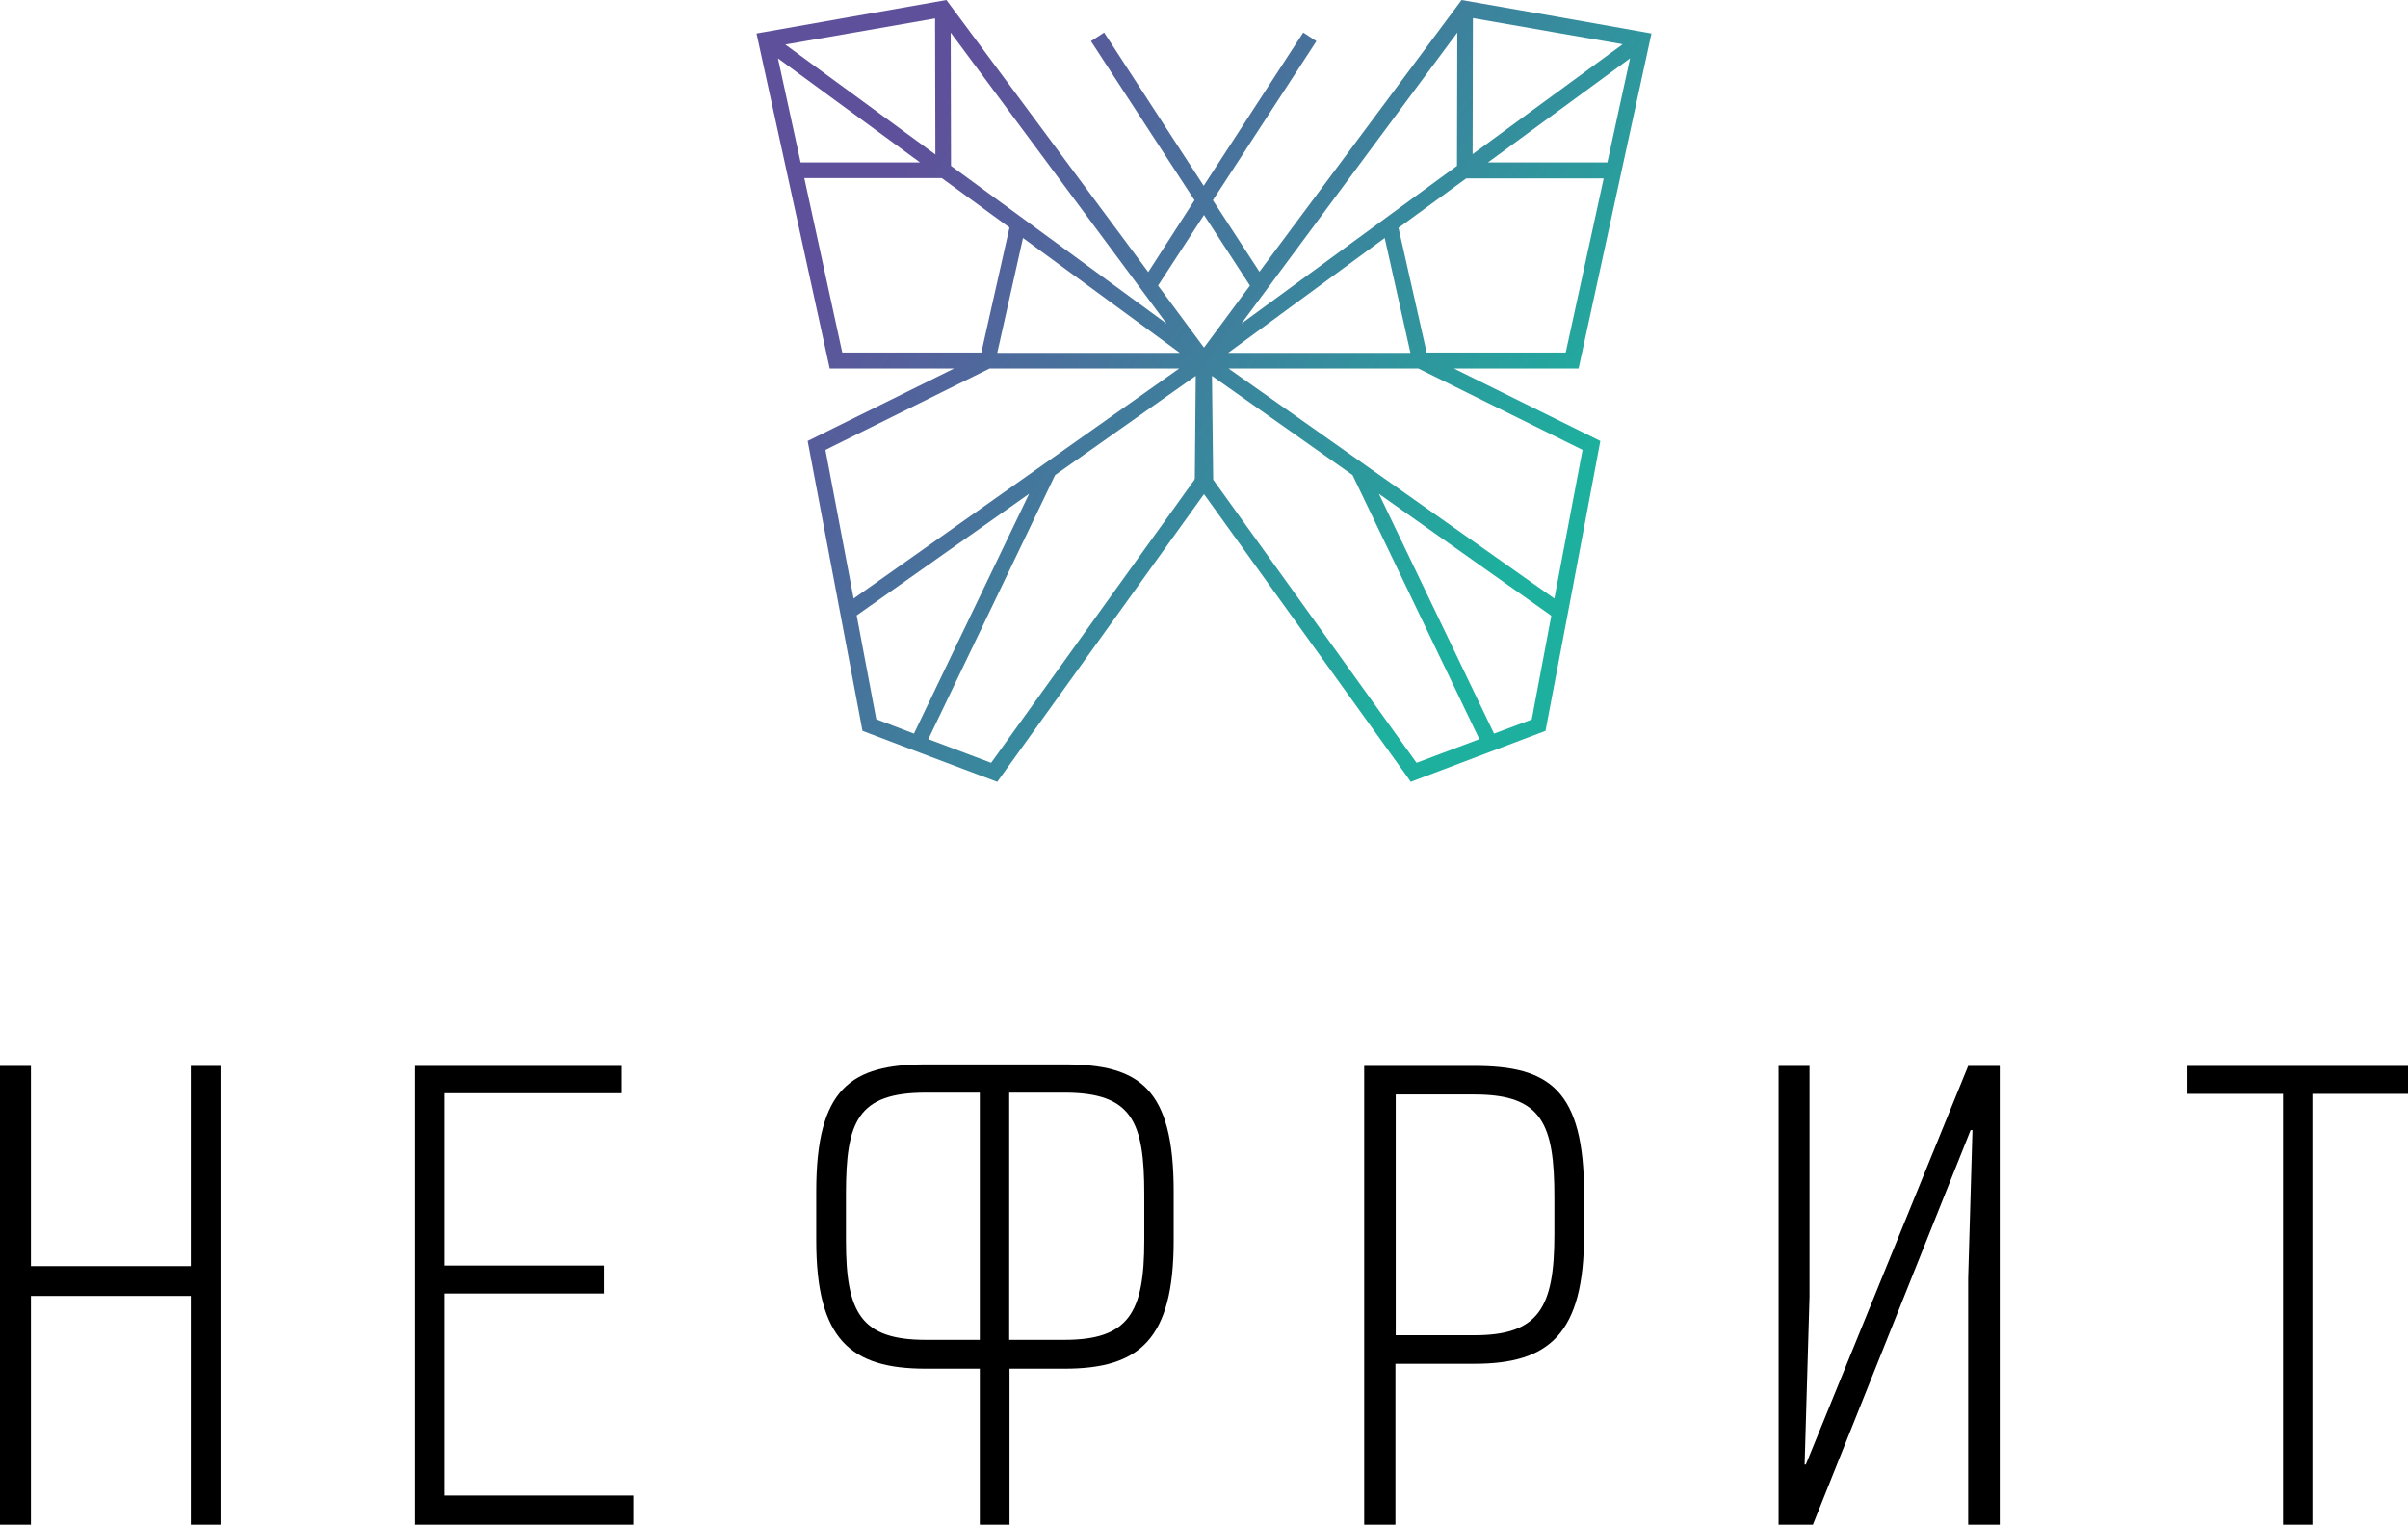 <svg width="387" height="245" viewBox="0 0 387 245" fill="none" xmlns="http://www.w3.org/2000/svg">
<g clip-path="url(#clip0_8_792)">
<path d="M387 171.278H351.559V175.768H366.917V245H371.642V175.768H387V171.278Z" fill="black"/>
<path d="M285.844 171.278V245H291.358L316.708 181.591H317.003L316.314 205.376V245H321.384V171.278H316.314L290.225 235.328H290.029L290.816 208.336V171.278H285.844Z" fill="black"/>
<path d="M236.965 219.143C248.976 219.143 254.587 214.356 254.587 198.319V191.904C254.587 175.078 248.976 171.278 236.965 171.278H219.244V245H224.265V219.143H236.965ZM224.314 214.554V175.867H236.965C247.893 175.867 249.812 180.654 249.812 192.398V198.418C249.812 210.162 247.253 214.554 236.965 214.554H224.314Z" fill="black"/>
<path d="M162.193 215.294V175.571H171.054C181.982 175.571 183.901 180.259 183.901 191.904V199.355C183.901 211.001 181.342 215.294 171.054 215.294H162.193ZM157.468 215.294H148.804C138.418 215.294 135.957 211.001 135.957 199.355V191.904C135.957 180.259 137.778 175.571 148.804 175.571H157.468V215.294ZM157.468 171.031H148.804C136.745 171.031 131.182 174.88 131.182 191.46V199.306C131.182 215.245 136.695 219.932 148.804 219.932H157.468V245.049H162.243V219.932H171.103C183.114 219.932 188.627 215.245 188.627 199.306V191.46C188.627 174.831 183.114 171.031 171.103 171.031H162.243C160.569 171.031 159.043 171.031 157.468 171.031Z" fill="black"/>
<path d="M66.699 171.278V245H101.795V240.312H71.424V207.843H97.07V203.352H71.424V175.67H99.925V171.278H66.699Z" fill="black"/>
<path d="M35.441 171.278H30.667V203.451H4.972V171.278H0V245H4.972V208.238H30.667V245H35.441V171.278Z" fill="black"/>
<path d="M192.023 76.93L192.171 60.399L169.577 76.337L149.198 118.774L159.289 122.574L191.974 77.078V76.93H192.023ZM252.667 59.215H233.667L257.196 70.86C254.292 86.404 251.338 101.948 248.385 117.442C241.149 120.156 233.962 122.919 226.726 125.633L226.185 124.844L193.5 79.397L160.274 125.633C153.038 122.919 145.851 120.205 138.615 117.442C135.662 101.898 132.757 86.404 129.804 70.86L153.333 59.215H133.348L121.584 5.379C131.773 3.602 141.913 1.776 152.103 0L184.541 43.72L191.974 32.173L175.336 6.612L177.453 5.231L193.451 29.854L209.449 5.231L211.565 6.612L194.927 32.173L202.41 43.671L234.897 0C245.087 1.776 255.227 3.553 265.416 5.379L253.701 59.215H252.667ZM227.957 59.215H197.438L249.812 96.174L254.341 72.291L227.957 59.215ZM189.513 59.215H159.043L132.659 72.291L137.188 96.174L189.513 59.215ZM194.977 77.078L227.662 122.574L237.752 118.774L217.374 76.337L194.78 60.399L194.977 77.078ZM240.115 117.886L246.17 115.616L249.32 98.938L221.607 79.347L240.115 117.886ZM146.885 117.886L165.393 79.347L137.68 98.888L140.83 115.567L146.885 117.886ZM186.116 45.891L193.5 55.859L200.884 45.891L193.5 34.542L186.116 45.891ZM189.611 56.698L164.409 38.243L160.274 56.698H189.611ZM157.714 56.648L162.193 36.762L162.243 36.565L151.364 28.62H129.263L135.366 56.648H157.714ZM128.672 26.104H147.869L125.029 9.376L128.672 26.104ZM126.211 7.155L150.33 24.821L150.281 2.961L126.211 7.155ZM152.792 5.231L152.841 26.646L187.495 52.01L152.792 5.231ZM236.719 2.911L236.67 24.771L260.789 7.106L236.719 2.911ZM234.159 26.646L234.208 5.231L199.505 52.01L234.159 26.646ZM239.131 26.104H258.328L261.971 9.376L239.131 26.104ZM257.737 28.67H235.636L224.757 36.614L229.286 56.648H251.634L257.737 28.67ZM226.677 56.698L222.542 38.243L197.389 56.698H226.677Z" fill="url(#paint0_linear_8_792)"/>
</g>
<defs>
<linearGradient id="paint0_linear_8_792" x1="147.569" y1="21.915" x2="242.896" y2="90.742" gradientUnits="userSpaceOnUse">
<stop stop-color="#5F509B"/>
<stop offset="1" stop-color="#1DB09E"/>
</linearGradient>
<clipPath id="clip0_8_792">
<rect width="387" height="245" fill="white"/>
</clipPath>
</defs>
</svg>

